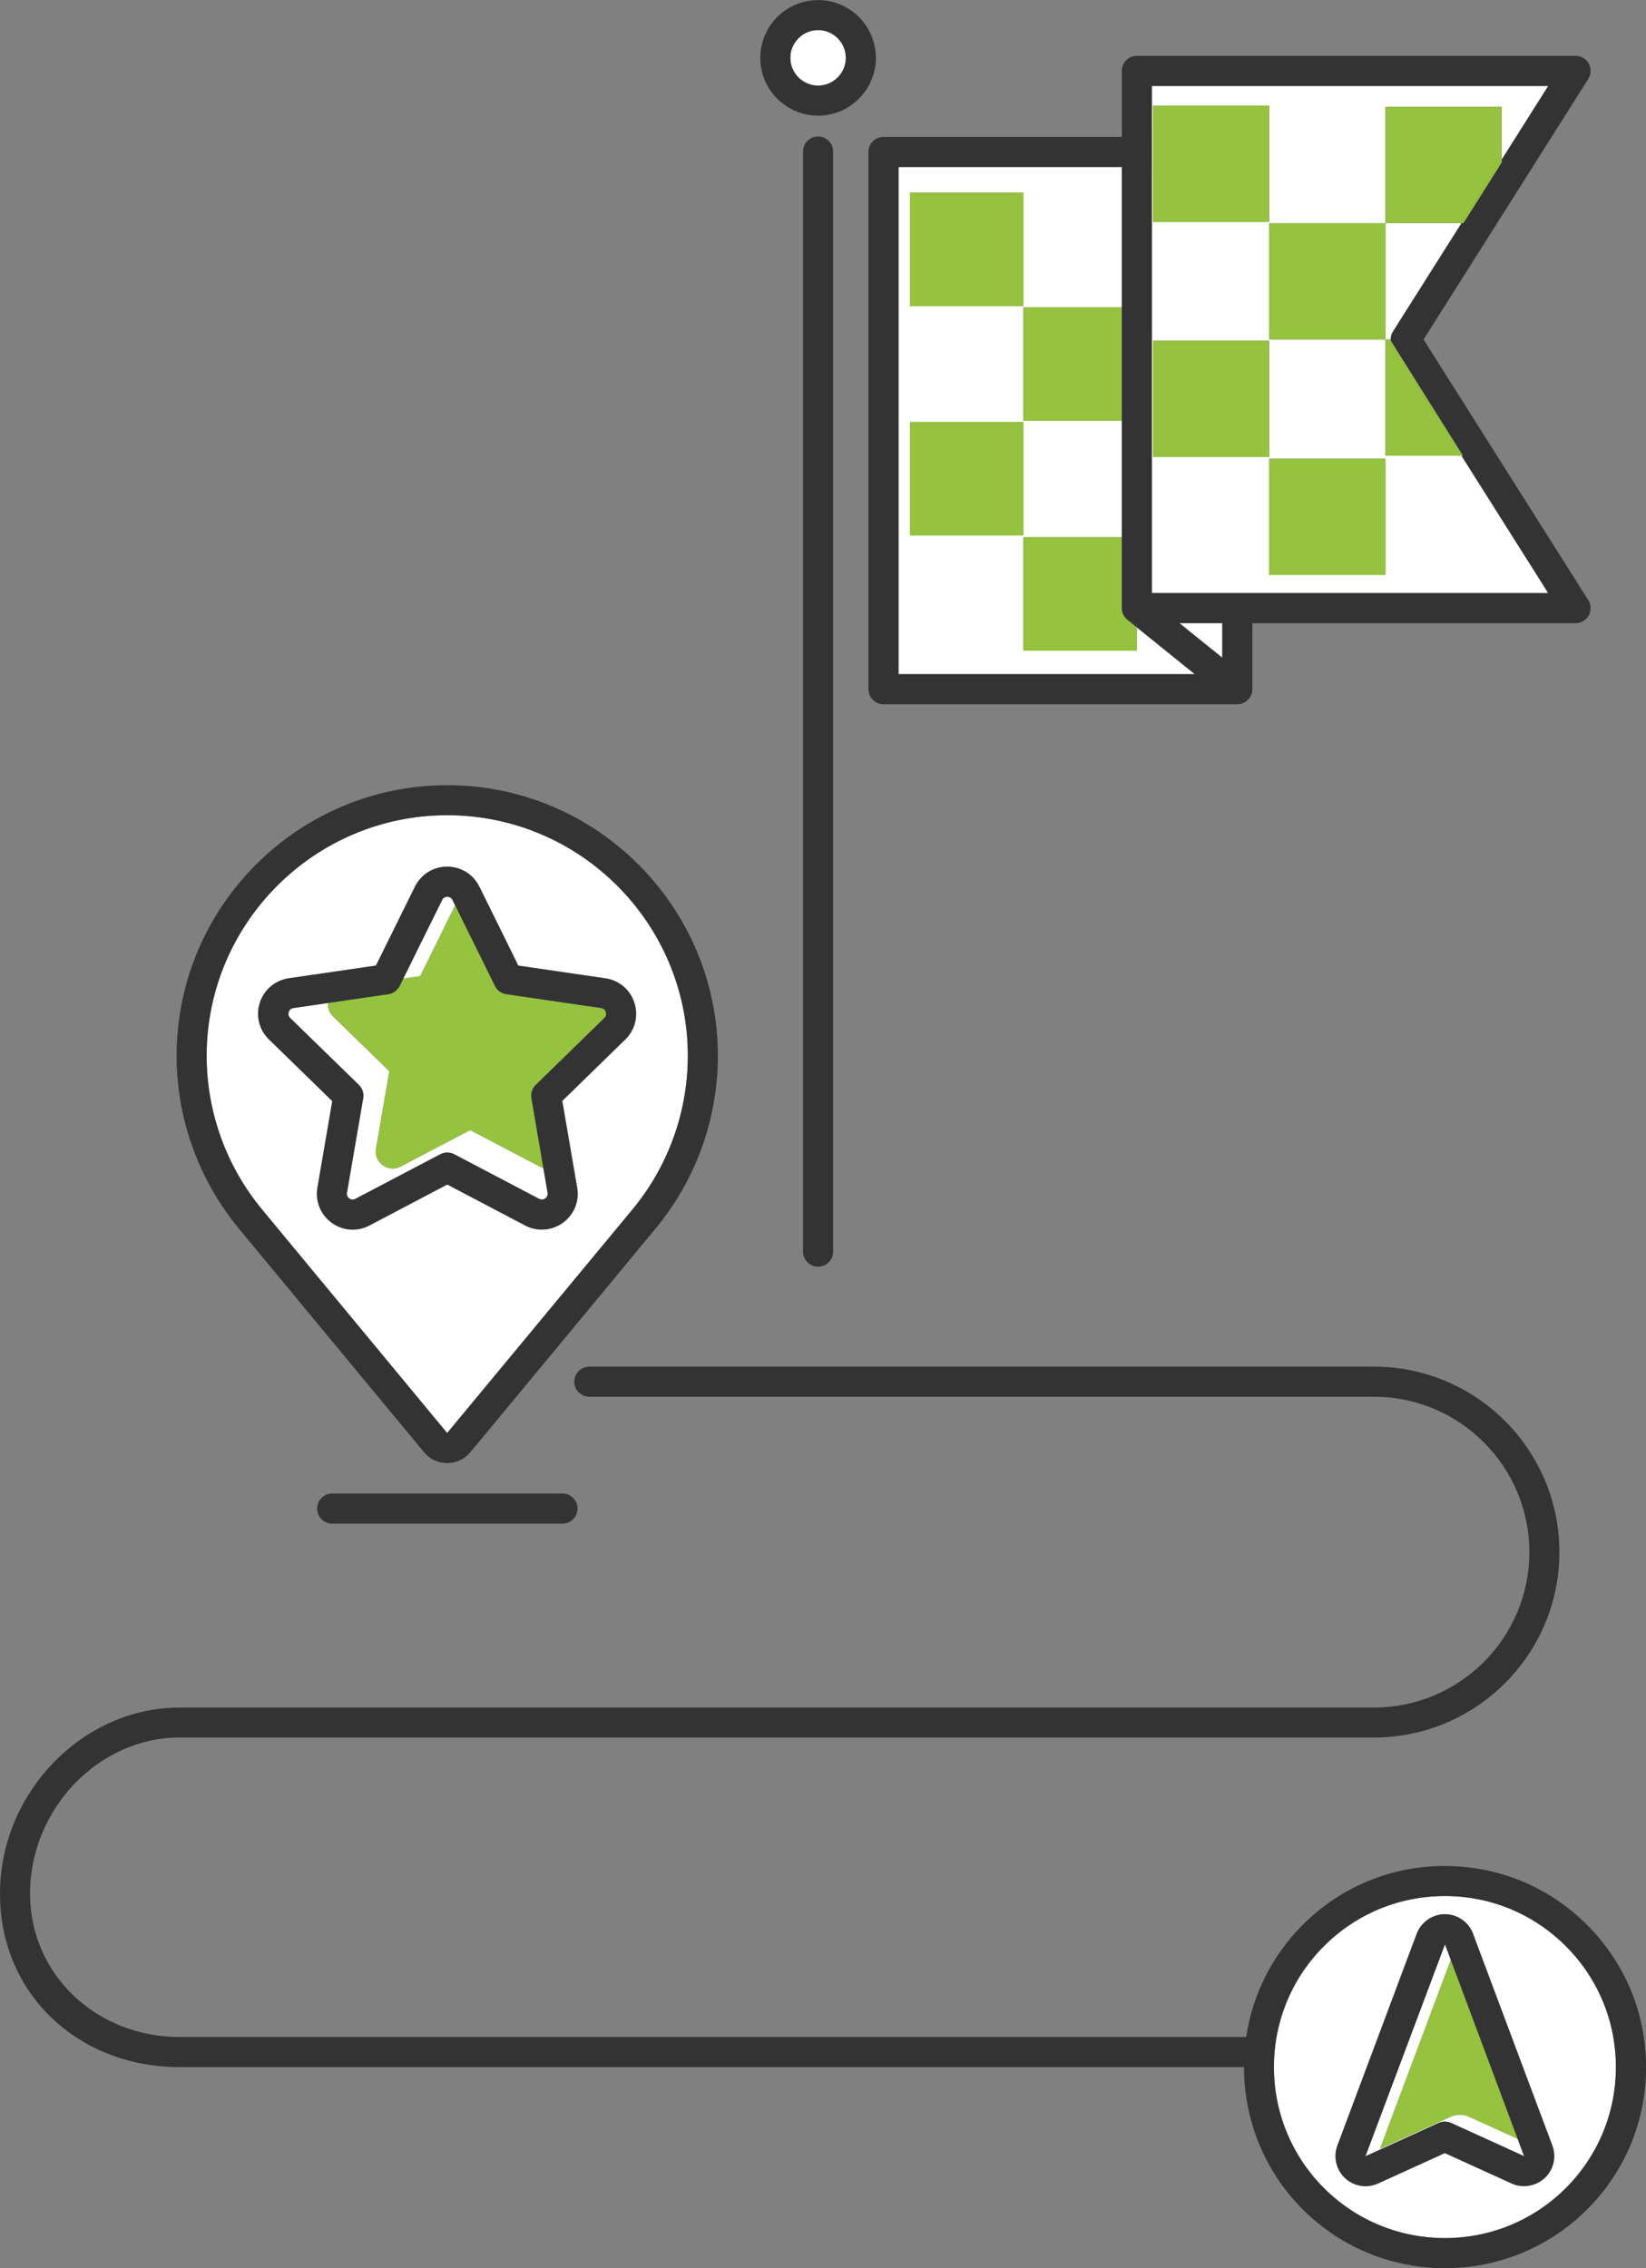 <?xml version="1.0" encoding="UTF-8"?><svg id="Lager_1" xmlns="http://www.w3.org/2000/svg" viewBox="0 0 217.62 299.8"><rect x="0" y="0" width="217.62" height="299.8" fill="#808080" stroke="none"/><defs><style>.cls-1{fill:#fff;}.cls-2{fill:#95c23f;}.cls-3{fill:#333;}</style></defs><path class="cls-1" d="m108.16,11.31c2.02,0,3.67-1.65,3.67-3.67s-1.65-3.67-3.67-3.67-3.67,1.65-3.67,3.67,1.65,3.67,3.67,3.67Z"/><path class="cls-1" d="m47.45,143.4c.46.46.68,1.12.57,1.76l-2.15,12.5c-.07.41.17.64.3.75.15.11.44.25.8.06l11.24-5.9c.58-.3,1.26-.3,1.85,0l11.23,5.9c.38.19.69.02.81-.07.14-.11.37-.34.3-.74l-.56-3.27c-.17-.05-.33-.11-.49-.19l-9.19-4.82-9.19,4.82c-1.63.87-3.58-.52-3.26-2.37l1.76-10.22-7.43-7.24c-.52-.5-.73-1.16-.68-1.79l-4.57.67c-.41.06-.56.35-.62.52-.05.17-.1.5.19.79l9.09,8.85Z"/><path class="cls-1" d="m60.14,119.73s.02-.04.03-.06l-.35-.71c-.19-.38-.55-.42-.69-.42-.17,0-.5.05-.68.42l-5.14,10.4,2.24-.32,4.59-9.3Z"/><path class="cls-1" d="m34.67,159.9l24.45,29.52,24.47-29.52c4.75-5.7,7.35-12.92,7.35-20.34,0-17.54-14.27-31.81-31.81-31.81s-31.81,14.27-31.81,31.81c0,7.41,2.61,14.64,7.35,20.33h0Zm-.28-27.36c.56-1.73,2.03-2.96,3.83-3.22l11.52-1.68,5.16-10.44h0c.8-1.63,2.42-2.64,4.24-2.64.91,0,1.77.25,2.51.71.73.45,1.34,1.11,1.75,1.93l5.15,10.44,11.52,1.68c1.79.26,3.26,1.5,3.82,3.22.56,1.73.11,3.59-1.2,4.86l-8.33,8.12,1.97,11.48c.31,1.79-.41,3.56-1.88,4.62-1.47,1.07-3.38,1.21-4.98.37l-10.31-5.42-10.3,5.42c-.69.36-1.45.55-2.2.55-.97,0-1.95-.3-2.77-.91-1.48-1.07-2.2-2.84-1.89-4.63l1.97-11.48-8.33-8.12c-1.3-1.27-1.76-3.13-1.2-4.86Z"/><path class="cls-1" d="m150.3,82.93v3.08h-15v-15h13.01v-15.38h-13.01v-15h13.01v-18.55h-29.52v67.04h39.17l-7.66-6.18Zm-15-12.15h-15v-15h15v15Zm0-30.32h-15v-15h15v15Z"/><path class="cls-1" d="m194.27,279.82c-.4-.19-.83-.28-1.26-.28s-.86.09-1.26.28l-9.3,4.22,9.36-24.98-.77-2.05-10.5,27.98.02.02,9.65-4.39c.52-.24,1.12-.24,1.64,0l9.65,4.39-.85-2.29-6.38-2.9Z"/><polygon class="cls-1" points="161.6 86.94 161.6 82.37 155.93 82.37 161.6 86.94"/><path class="cls-1" d="m191.03,250.62c-6.04,0-11.72,2.36-15.99,6.62-8.82,8.82-8.82,23.16,0,31.98,8.82,8.82,23.16,8.82,31.98,0,4.27-4.28,6.62-9.95,6.62-16s-2.36-11.71-6.62-15.99c-4.27-4.27-9.95-6.62-15.99-6.62Zm13.19,37.29c-1.16,1.08-2.92,1.37-4.36.71l-8.83-4.02-8.83,4.02c-.53.24-1.09.36-1.65.36-.99,0-1.96-.37-2.71-1.07-1.18-1.11-1.58-2.79-1.01-4.31l10.48-27.98c.58-1.55,2.08-2.59,3.73-2.59s3.15,1.04,3.73,2.59l10.48,27.98c.57,1.52.17,3.2-1.01,4.31Z"/><path class="cls-1" d="m193.21,60.23h-10.04v-15.36h-15.37v-15.37h15.37v15.37h.59l.11.18c-.04-.42.06-.85.3-1.23l9.06-14.33h-10.06v-15.36h15.37v6.97l6.15-9.73h-52.41v6.74h.15v-4.13h15.37v15.37h-15.37v-7.27h-.15v56.33h52.41l-11.48-18.17Zm-40.77-15.2h15.37v15.37h-15.37v-15.37Zm30.73,30.97h-15.37v-15.37h15.37v15.37Z"/><path class="cls-3" d="m106.17,20.03v145.42c0,1.1.89,1.99,1.99,1.99s1.99-.89,1.99-1.99V20.03c0-1.1-.89-1.99-1.99-1.99s-1.99.89-1.99,1.99Z"/><path class="cls-3" d="m108.16,15.29c4.21,0,7.64-3.43,7.64-7.64s-3.43-7.64-7.64-7.64-7.64,3.43-7.64,7.64,3.43,7.64,7.64,7.64Zm0-11.31c2.02,0,3.67,1.65,3.67,3.67s-1.65,3.67-3.67,3.67-3.67-1.65-3.67-3.67,1.65-3.67,3.67-3.67Z"/><path class="cls-2" d="m51.47,141.61l-1.76,10.22c-.32,1.85,1.63,3.24,3.26,2.37l9.19-4.82,9.19,4.82c.16.09.32.15.49.19l-1.58-9.23c-.11-.64.1-1.3.57-1.76l9.08-8.85c.3-.29.25-.62.19-.79-.05-.17-.21-.46-.61-.52l-12.55-1.83c-.65-.09-1.21-.5-1.5-1.09l-5.26-10.66s-.02.04-.03.06l-4.59,9.3-2.24.32-.48.97c-.29.59-.85.99-1.5,1.09l-7.98,1.16c-.05.63.15,1.28.68,1.79l7.43,7.24Z"/><path class="cls-2" d="m191.75,279.82c.4-.19.83-.28,1.26-.28s.86.09,1.26.28l6.38,2.9-8.84-23.66-9.36,24.98,9.3-4.22Z"/><path class="cls-3" d="m31.61,162.44l24.45,29.52c.76.92,1.88,1.44,3.06,1.44s2.31-.52,3.07-1.44l24.45-29.52c5.33-6.41,8.27-14.53,8.27-22.87,0-19.73-16.05-35.78-35.78-35.78s-35.78,16.06-35.78,35.78c0,4.17.73,8.29,2.14,12.16,1.4,3.87,3.46,7.51,6.13,10.71Zm27.52-54.68c17.54,0,31.81,14.27,31.81,31.81,0,7.41-2.61,14.64-7.35,20.34l-24.47,29.52-24.45-29.52h0c-4.74-5.7-7.35-12.92-7.35-20.34,0-17.54,14.27-31.81,31.81-31.81Z"/><path class="cls-3" d="m191.03,246.65c-3.55,0-7,.69-10.18,2.01-3.19,1.32-6.12,3.27-8.62,5.78-4.17,4.17-6.66,9.39-7.47,14.82H23.76c-11.1,0-19.79-8.33-19.79-18.95,0-11.18,9.06-20.64,19.79-20.64h157.9c13.51,0,24.51-10.99,24.51-24.51s-10.99-24.51-24.51-24.51h-103.74c-1.09,0-1.99.89-1.99,1.99s.89,1.99,1.99,1.99h103.74c11.32,0,20.54,9.21,20.54,20.54s-9.21,20.54-20.54,20.54H23.76c-12.88,0-23.76,11.27-23.76,24.61s10.44,22.92,23.76,22.92h140.71c0,6.81,2.59,13.62,7.77,18.81,5.18,5.18,11.99,7.77,18.8,7.77s13.61-2.59,18.8-7.77c5.02-5.02,7.79-11.7,7.79-18.8s-2.77-13.77-7.79-18.8c-5.02-5.02-11.69-7.79-18.8-7.79Zm15.99,42.58c-8.82,8.82-23.16,8.82-31.98,0-8.82-8.82-8.82-23.17,0-31.98,4.27-4.27,9.95-6.62,15.99-6.62s11.72,2.36,15.99,6.62c4.27,4.28,6.62,9.95,6.62,15.99s-2.36,11.72-6.62,16Z"/><path class="cls-3" d="m194.76,255.62c-.58-1.55-2.08-2.59-3.73-2.59s-3.15,1.04-3.73,2.59l-10.48,27.98c-.56,1.52-.17,3.2,1.01,4.31.75.7,1.73,1.07,2.71,1.07.56,0,1.12-.12,1.65-.36l8.83-4.02,8.83,4.02c1.44.66,3.2.36,4.36-.71,1.18-1.11,1.58-2.79,1.01-4.31l-10.48-27.98Zm-2.91,25c-.52-.24-1.12-.24-1.64,0l-9.65,4.39-.02-.02,10.5-27.98.77,2.05,8.84,23.66.85,2.29-9.65-4.39Z"/><path class="cls-3" d="m41.93,199.41c0,1.1.89,1.99,1.99,1.99h30.45c1.1,0,1.99-.89,1.99-1.99s-.89-1.99-1.99-1.99h-30.45c-1.1,0-1.99.89-1.99,1.99Z"/><path class="cls-3" d="m43.93,145.52l-1.97,11.48c-.3,1.79.42,3.57,1.89,4.63.83.6,1.8.91,2.77.91.75,0,1.51-.19,2.2-.55l10.3-5.42,10.31,5.42c1.6.84,3.51.7,4.98-.37,1.47-1.06,2.19-2.83,1.88-4.62l-1.97-11.48,8.33-8.12c1.3-1.27,1.76-3.13,1.2-4.86-.56-1.73-2.03-2.96-3.82-3.22l-11.52-1.68-5.15-10.44c-.4-.81-1.01-1.48-1.75-1.93-.73-.46-1.59-.71-2.51-.71-1.81,0-3.43,1.01-4.24,2.63h0s-5.16,10.44-5.16,10.44l-11.52,1.68c-1.8.26-3.26,1.5-3.83,3.22-.56,1.73-.1,3.59,1.2,4.86l8.33,8.12Zm-5.76-11.75c.05-.17.21-.46.62-.52l4.57-.67,7.98-1.16c.65-.09,1.2-.5,1.5-1.09l.48-.97,5.14-10.4c.18-.37.5-.42.68-.42.15,0,.5.04.69.42l.35.71,5.26,10.66c.28.59.85.99,1.5,1.09l12.55,1.83c.4.06.56.35.61.52.06.17.11.5-.19.79l-9.08,8.85c-.47.46-.68,1.12-.57,1.76l1.58,9.23.56,3.27c.07.4-.16.64-.3.74-.12.09-.43.26-.81.07l-11.23-5.9c-.58-.3-1.27-.3-1.85,0l-11.24,5.9c-.36.19-.66.05-.8-.06-.14-.11-.37-.34-.3-.75l2.15-12.5c.11-.64-.11-1.3-.57-1.76l-9.09-8.85c-.29-.29-.24-.62-.19-.79Z"/><rect class="cls-2" x="120.3" y="25.47" width="15" height="15"/><rect class="cls-2" x="120.3" y="55.78" width="15" height="15"/><path class="cls-2" d="m135.3,86.01h15v-3.08l-1.11-.9s0,0-.01-.01l-.12-.09c-.05-.05-.11-.09-.16-.14l-.02-.02c-.1-.11-.19-.23-.27-.35-.07-.13-.14-.26-.19-.4-.02-.07-.04-.14-.06-.21-.03-.14-.05-.28-.05-.43v-9.38h-13.01v15Z"/><rect class="cls-2" x="135.3" y="40.62" width="13.01" height="15"/><path class="cls-3" d="m150.3,82.37c-.41,0-.79-.13-1.11-.34l1.11.9v-.56Z"/><rect class="cls-1" x="152.29" y="18.1" width=".15" height="3.97"/><path class="cls-3" d="m114.82,20.09v71.01c0,1.09.89,1.99,1.99,1.99h46.77c.26,0,.53-.05.77-.16.05-.01.09-.03.13-.06.05-.02.09-.05.14-.07.05-.03.11-.07.15-.11.13-.09.25-.21.36-.34.04-.05.07-.09.11-.14.06-.09.11-.19.16-.28.03-.07.06-.15.09-.23.02-.06.03-.11.05-.17.01-.07.03-.15.03-.22,0-.07.01-.13.01-.2v-8.73h42.73c.72,0,1.39-.4,1.74-1.03.35-.64.32-1.41-.06-2.02l-21.78-34.45,21.78-34.45c.38-.61.41-1.38.06-2.02-.35-.64-1.02-1.03-1.74-1.03h-58c-1.1,0-1.99.89-1.99,1.99v8.73h-31.51c-1.1,0-1.99.89-1.99,1.99Zm46.78,66.85l-5.67-4.57h5.67v4.57Zm-9.31-64.87v-10.71h52.41l-6.15,9.73v.37l-5.06,8.02h-.25l-9.06,14.33c-.24.38-.34.81-.3,1.23l9.53,15.18h-.19l11.48,18.17h-52.41V22.07Zm-33.49,0h29.52v58.31c0,.15.01.29.05.43.02.07.04.14.06.21.05.14.11.27.19.4.08.13.17.24.27.35l.02.02c.05.05.11.09.16.14l.12.09s.01,0,.01.01c.32.21.7.34,1.11.34v.56l7.66,6.18h-39.17V22.07Z"/><polygon class="cls-2" points="152.44 29.34 167.81 29.34 167.81 13.97 152.44 13.97 152.44 18.1 152.44 22.07 152.44 29.34"/><rect class="cls-2" x="152.44" y="45.03" width="15.37" height="15.37"/><rect class="cls-2" x="167.81" y="60.63" width="15.37" height="15.37"/><rect class="cls-2" x="167.81" y="29.5" width="15.37" height="15.37"/><polygon class="cls-2" points="183.17 14.12 183.17 29.48 193.23 29.48 198.54 21.09 198.54 14.12 183.17 14.12"/><polygon class="cls-2" points="193.48 29.48 198.54 21.46 198.54 21.09 193.23 29.48 193.48 29.48"/><path class="cls-2" d="m183.17,44.87v15.36h10.04l-9.04-14.29c-.17-.27-.28-.58-.3-.89l-.11-.18h-.59Z"/><path class="cls-2" d="m193.21,60.23h.19l-9.53-15.18c.02.31.13.62.3.89l9.04,14.29Z"/></svg>